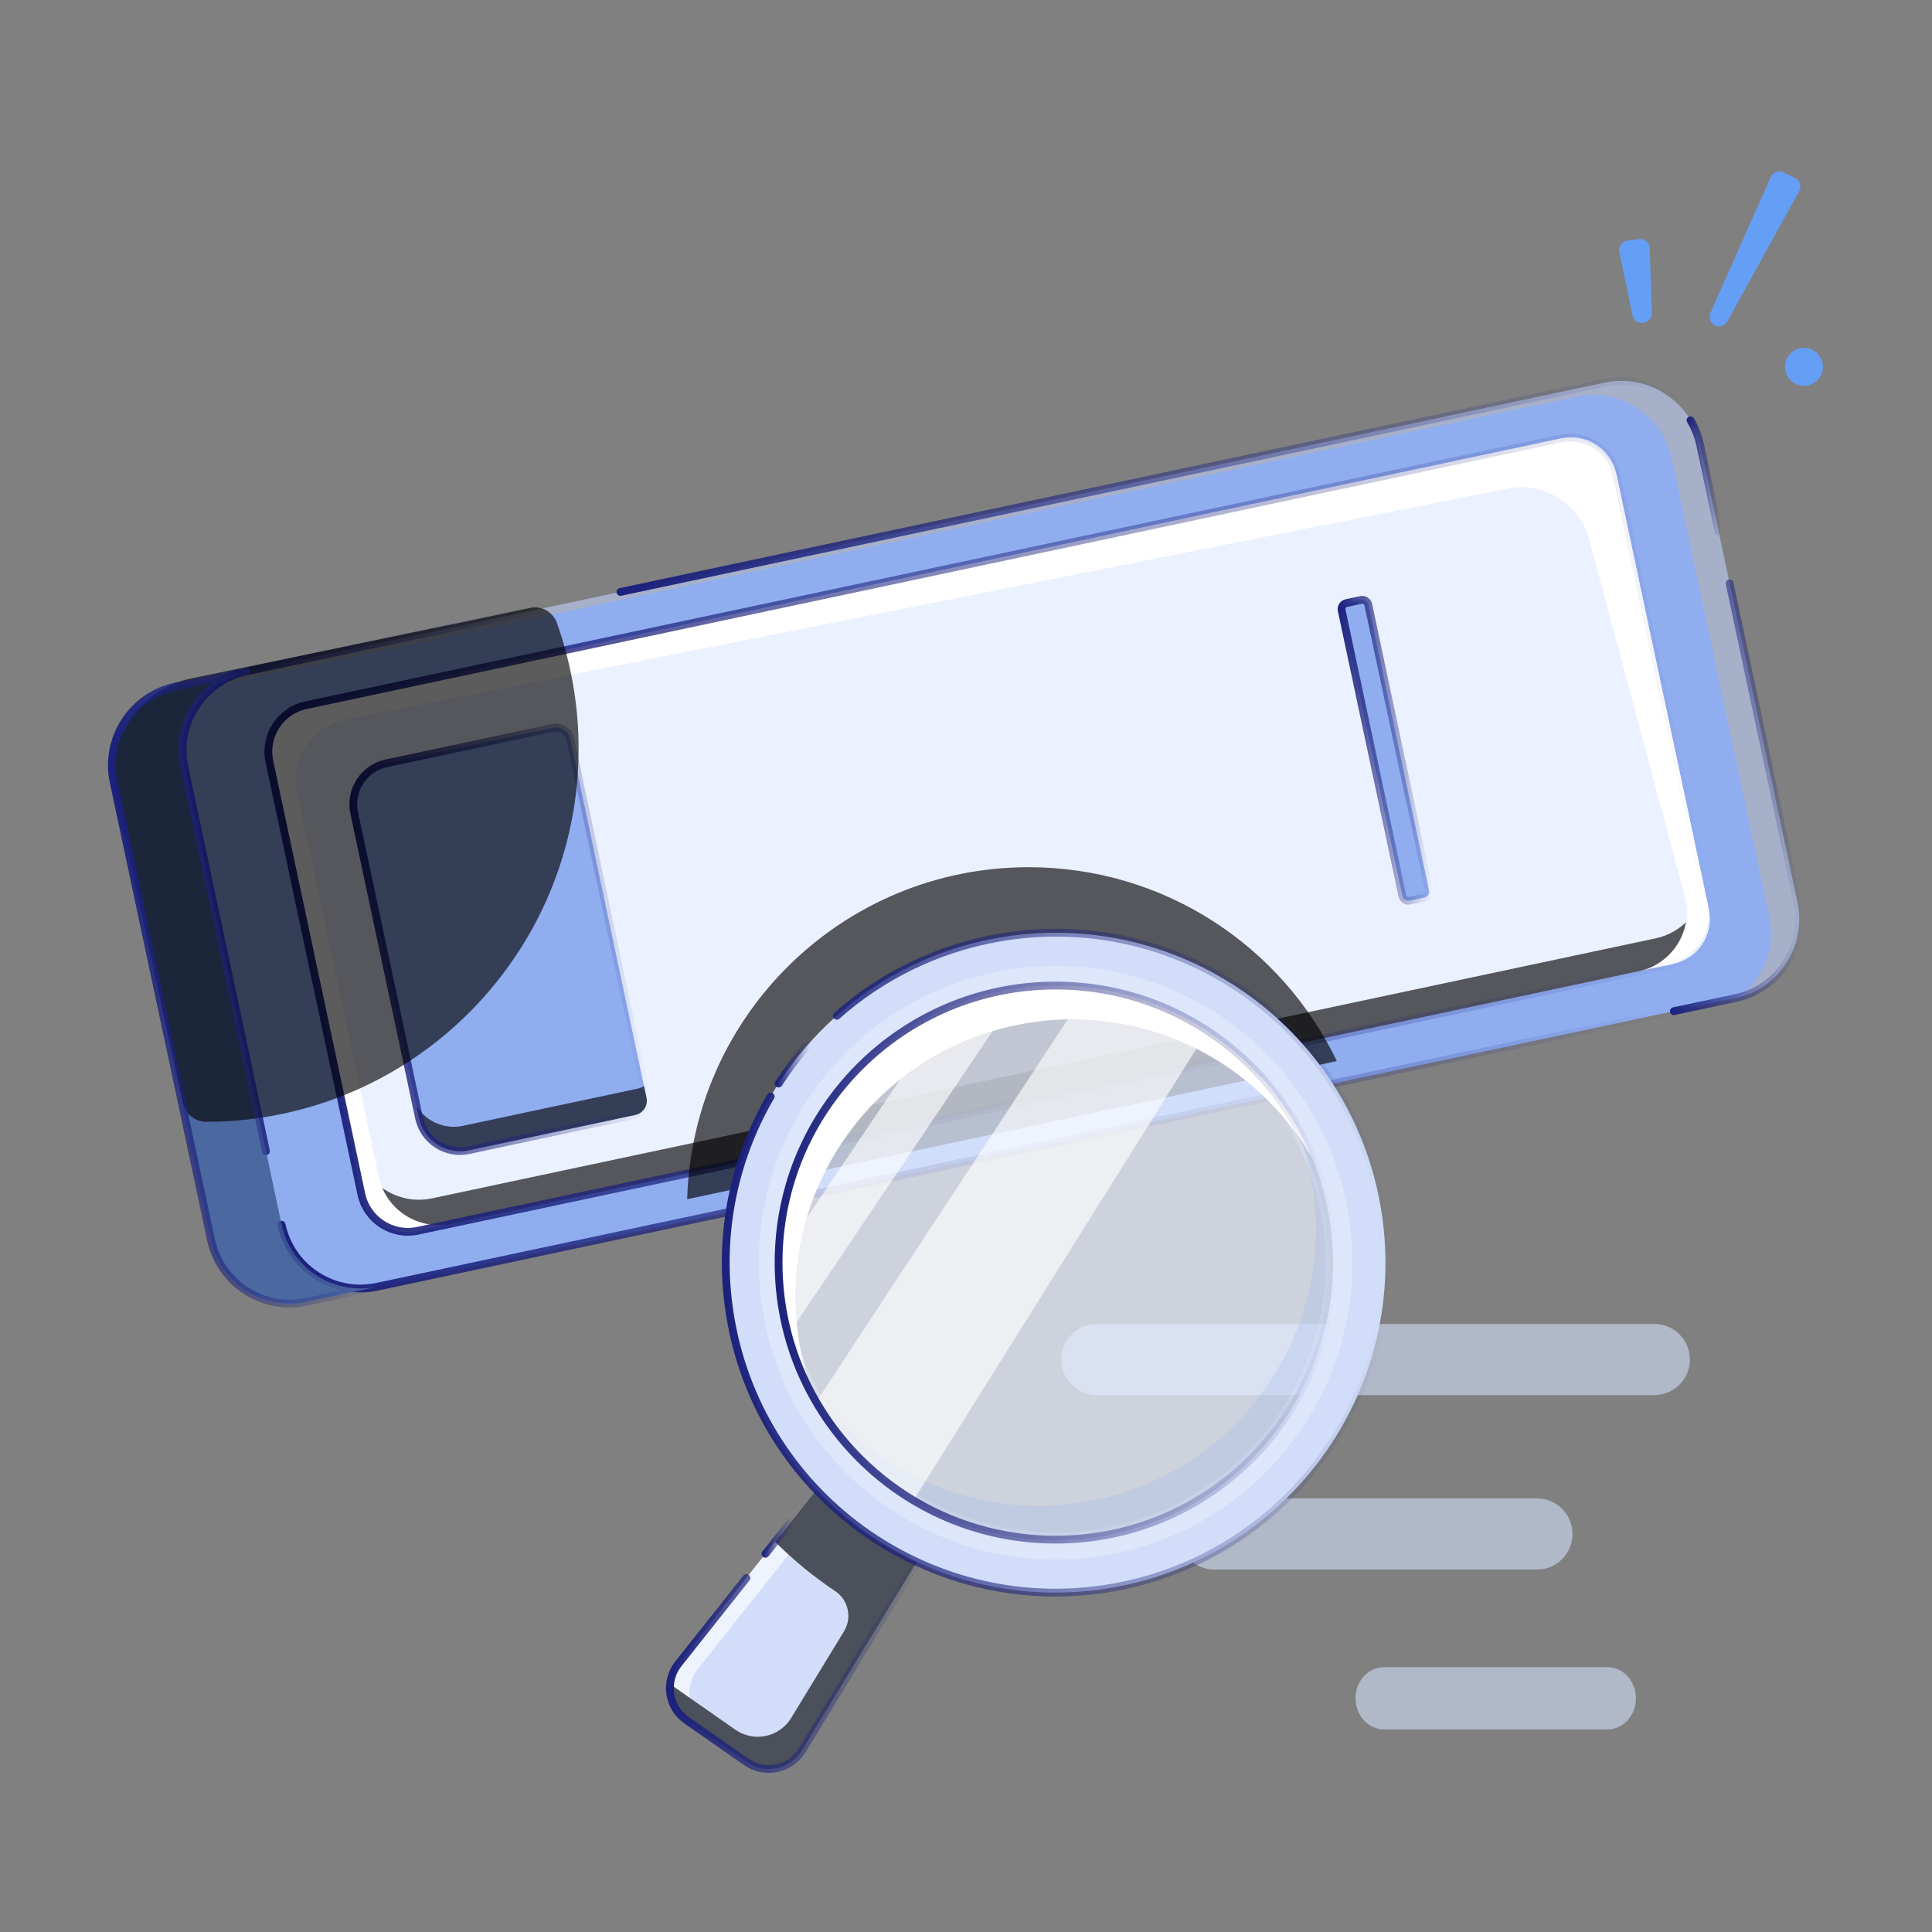 <svg width="124" height="124" viewBox="0 0 124 124" fill="none" xmlns="http://www.w3.org/2000/svg">
<rect x="0" y="0" width="124" height="124" fill="#808080" stroke="none"/>
<path opacity="0.6" d="M106.179 84.976H70.393C69.134 84.976 68.113 85.996 68.113 87.255V87.262C68.113 88.521 69.134 89.542 70.393 89.542H106.179C107.438 89.542 108.459 88.521 108.459 87.262V87.255C108.459 85.996 107.438 84.976 106.179 84.976Z" fill="#D2DEF9"/>
<path opacity="0.6" d="M98.647 96.171H77.93C76.671 96.171 75.65 97.192 75.65 98.45V98.458C75.65 99.716 76.671 100.737 77.93 100.737H98.647C99.906 100.737 100.927 99.716 100.927 98.458V98.45C100.927 97.192 99.906 96.171 98.647 96.171Z" fill="#D2DEF9"/>
<path opacity="0.6" d="M103.157 107H88.843C87.825 107 87 107.894 87 108.997V109.003C87 110.106 87.825 111 88.843 111H103.157C104.175 111 105 110.106 105 109.003V108.997C105 107.894 104.175 107 103.157 107Z" fill="#D2DEF9"/>
<path d="M102.983 24.566L15.807 43.096C13.013 43.689 11.229 46.436 11.823 49.23L18.067 78.604C18.661 81.398 21.407 83.182 24.201 82.588L111.378 64.058C114.172 63.464 115.955 60.717 115.362 57.923L109.118 28.549C108.524 25.755 105.778 23.972 102.983 24.566Z" fill="#90ADF0"/>
<g style="mix-blend-mode:overlay" opacity="0.64">
<path d="M115.361 57.923L109.114 28.543C108.522 25.751 105.774 23.969 102.982 24.561L15.806 43.092C15.013 43.258 14.306 43.605 13.707 44.073C13.801 44.044 13.895 44.016 13.996 43.994L101.172 25.462C103.963 24.871 106.712 26.653 107.303 29.444L113.55 58.825C113.976 60.823 113.175 62.793 111.668 63.976C114.293 63.261 115.938 60.614 115.361 57.916V57.923Z" fill="#B2B2B2"/>
</g>
<path d="M100.241 28.128L19.535 45.283C17.945 45.621 16.93 47.183 17.268 48.773L23.215 76.75C23.553 78.34 25.116 79.355 26.706 79.017L107.412 61.862C109.001 61.525 110.016 59.962 109.678 58.372L103.732 30.395C103.394 28.805 101.831 27.79 100.241 28.128Z" fill="#EBF1FF"/>
<path d="M24.801 48.989L35.49 46.717C35.998 46.609 36.495 46.931 36.603 47.439L41.49 70.434C41.598 70.942 41.276 71.439 40.768 71.547L30.078 73.819C28.632 74.126 27.203 73.198 26.896 71.752L22.734 52.172C22.426 50.725 23.354 49.296 24.801 48.989Z" fill="#90ADF0"/>
<g style="mix-blend-mode:overlay" opacity="0.64">
<path d="M41.335 69.704C41.234 69.769 41.119 69.827 40.996 69.856L29.707 72.258C28.524 72.51 27.363 71.976 26.742 71.017L26.901 71.767C27.211 73.217 28.632 74.141 30.082 73.838L40.773 71.565C41.278 71.457 41.602 70.959 41.494 70.454L41.335 69.711V69.704Z" fill="black"/>
</g>
<path d="M24.801 48.989L35.49 46.717C35.998 46.609 36.495 46.931 36.603 47.439L41.49 70.434C41.598 70.942 41.276 71.439 40.768 71.547L30.078 73.819C28.632 74.126 27.203 73.198 26.896 71.752L22.734 52.172C22.426 50.725 23.354 49.296 24.801 48.989V48.989Z" stroke="url(#paint0_linear_74_30453)" stroke-width="0.5" stroke-linecap="round" stroke-linejoin="round"/>
<g style="mix-blend-mode:overlay" opacity="0.64">
<path d="M109.397 57.044C109.086 58.588 107.896 59.872 106.259 60.226L27.739 76.911C25.546 77.38 23.396 75.98 22.927 73.787L17.495 48.23C17.395 48.756 17.387 49.304 17.503 49.86L22.985 75.663C23.454 77.856 25.604 79.255 27.797 78.786L106.324 62.094C108.517 61.625 109.916 59.475 109.447 57.282L109.397 57.037V57.044Z" fill="black"/>
</g>
<path d="M109.597 57.968L103.79 30.643C103.422 28.919 101.727 27.815 100.003 28.183L19.622 45.265C17.985 45.611 16.939 47.22 17.285 48.857L23.222 76.781C23.554 78.354 25.105 79.356 26.677 79.024L67.059 70.44L28.949 78.541C26.836 78.988 24.758 77.639 24.311 75.526L19.067 50.841C18.619 48.727 19.968 46.65 22.082 46.203L96.75 31.357C99.087 30.895 101.374 32.316 101.994 34.618L108.183 57.701C108.631 59.815 107.282 61.892 105.168 62.339L107.008 61.95C108.825 61.568 109.98 59.779 109.597 57.961V57.968Z" fill="white"/>
<path d="M100.135 28.151L19.641 45.26C17.992 45.611 16.94 47.231 17.291 48.879L23.192 76.644C23.543 78.293 25.163 79.345 26.811 78.995L107.306 61.885C108.954 61.535 110.006 59.914 109.656 58.266L103.754 30.501C103.404 28.852 101.784 27.8 100.135 28.151Z" stroke="url(#paint1_linear_74_30453)" stroke-width="0.5" stroke-linecap="round" stroke-linejoin="round"/>
<path d="M87.351 38.508L86.419 38.706C86.205 38.751 86.068 38.962 86.114 39.176L90.009 57.501C90.054 57.715 90.265 57.852 90.479 57.806L91.411 57.608C91.625 57.562 91.762 57.352 91.716 57.138L87.821 38.813C87.776 38.599 87.565 38.462 87.351 38.508Z" fill="#90ADF0"/>
<path d="M87.351 38.508L86.419 38.706C86.205 38.751 86.068 38.962 86.114 39.176L90.009 57.501C90.054 57.715 90.265 57.852 90.479 57.806L91.411 57.608C91.625 57.562 91.762 57.352 91.716 57.138L87.821 38.813C87.776 38.599 87.565 38.462 87.351 38.508Z" stroke="url(#paint2_linear_74_30453)" stroke-width="0.5" stroke-linecap="round" stroke-linejoin="round"/>
<path d="M108.502 26.971C108.783 27.447 109 27.973 109.122 28.55L110.298 34.098" stroke="url(#paint3_linear_74_30453)" stroke-width="0.5" stroke-linecap="round" stroke-linejoin="round"/>
<path d="M39.82 37.992L102.982 24.568C104.67 24.207 106.344 24.719 107.534 25.794" stroke="url(#paint4_linear_74_30453)" stroke-width="0.5" stroke-linecap="round" stroke-linejoin="round"/>
<path d="M17.069 73.888L11.824 49.224C11.233 46.433 13.014 43.684 15.806 43.093L34.944 39.024" stroke="url(#paint5_linear_74_30453)" stroke-width="0.5" stroke-linecap="round" stroke-linejoin="round"/>
<path d="M107.434 64.899L24.204 82.587C21.412 83.179 18.664 81.397 18.072 78.605" stroke="url(#paint6_linear_74_30453)" stroke-width="0.5" stroke-linecap="round" stroke-linejoin="round"/>
<path d="M111.012 37.444L115.369 57.931C115.96 60.723 114.178 63.471 111.387 64.062L107.434 64.899" stroke="url(#paint7_linear_74_30453)" stroke-width="0.5" stroke-linecap="round" stroke-linejoin="round"/>
<path d="M18.072 78.605L11.825 49.224C11.234 46.433 13.015 43.684 15.807 43.093L11.277 44.059C8.485 44.651 6.703 47.399 7.295 50.191L13.542 79.572C14.133 82.364 16.882 84.145 19.674 83.554L24.204 82.587C21.412 83.179 18.664 81.397 18.072 78.605Z" fill="#6C94E5"/>
<g style="mix-blend-mode:overlay" opacity="0.3">
<path d="M18.072 78.605L11.825 49.224C11.234 46.433 13.015 43.684 15.807 43.093L11.277 44.059C8.485 44.651 6.703 47.399 7.295 50.191L13.542 79.572C14.133 82.364 16.882 84.145 19.674 83.554L24.204 82.587C21.412 83.179 18.664 81.397 18.072 78.605Z" fill="black"/>
</g>
<g style="mix-blend-mode:overlay" opacity="0.64">
<path d="M29.109 40.056L12.258 43.547C8.853 44.254 6.682 47.601 7.425 50.992L11.753 70.822C11.905 71.507 12.518 71.99 13.218 71.997C13.463 71.997 13.708 71.997 13.961 71.99C27.19 71.557 37.556 60.477 37.123 47.255C37.037 44.708 36.553 42.263 35.746 39.983C35.493 39.277 34.765 38.858 34.029 39.017L29.116 40.063L29.109 40.056Z" fill="black"/>
</g>
<path d="M17.069 73.888L11.825 49.224C11.234 46.433 13.015 43.684 15.807 43.093L11.277 44.059C8.485 44.651 6.703 47.399 7.295 50.191L13.542 79.572C14.133 82.364 16.882 84.145 19.674 83.554L24.204 82.587C21.412 83.179 18.664 81.397 18.072 78.605" stroke="url(#paint8_linear_74_30453)" stroke-width="0.5" stroke-linecap="round" stroke-linejoin="round"/>
<g style="mix-blend-mode:overlay" opacity="0.64">
<path d="M85.8 68.103C82.265 60.737 74.734 55.659 66.02 55.659C54.118 55.659 44.437 65.145 44.105 76.968L85.8 68.103Z" fill="black"/>
</g>
<path d="M47.907 113.086L44.069 110.41C42.879 109.58 42.641 107.929 43.536 106.789L52.856 95.023L59.297 99.51L51.485 112.329C50.735 113.562 49.09 113.909 47.907 113.079V113.086Z" fill="#D2DEF9"/>
<path opacity="0.64" d="M43.238 109.407C43.31 109.559 43.397 109.71 43.505 109.847C43.404 109.71 43.31 109.566 43.238 109.407Z" fill="white"/>
<path opacity="0.64" d="M43.023 108.044C42.972 108.477 43.023 108.917 43.196 109.321C43.03 108.917 42.965 108.477 43.023 108.044Z" fill="white"/>
<path opacity="0.64" d="M44.061 110.41C43.88 110.288 43.729 110.136 43.592 109.978C43.729 110.136 43.88 110.288 44.061 110.41Z" fill="white"/>
<path opacity="0.64" d="M43.362 108.34L44.264 108.968C44.192 108.333 44.351 107.669 44.784 107.128L50.627 99.756C50.331 99.489 50.028 99.236 49.746 98.955L43.536 106.789C43.24 107.164 43.074 107.604 43.023 108.044C43.124 108.152 43.24 108.253 43.362 108.34Z" fill="white"/>
<path opacity="0.64" d="M48.78 113.469C48.672 113.44 48.563 113.411 48.455 113.368C48.563 113.411 48.672 113.44 48.78 113.469Z" fill="white"/>
<path opacity="0.64" d="M48.908 113.498C49.06 113.527 49.204 113.541 49.355 113.541C49.204 113.541 49.053 113.527 48.908 113.498Z" fill="white"/>
<path opacity="0.64" d="M48.325 113.318C48.18 113.253 48.043 113.181 47.906 113.087C48.043 113.181 48.18 113.253 48.325 113.318Z" fill="white"/>
<g style="mix-blend-mode:overlay" opacity="0.64">
<path d="M59.297 99.518L52.855 95.031L49.746 98.955C50.929 100.138 52.22 101.199 53.605 102.122C54.456 102.692 54.702 103.832 54.168 104.705L50.777 110.266C50.027 111.5 48.382 111.846 47.199 111.017L43.362 108.34C43.239 108.254 43.124 108.153 43.023 108.045C42.914 108.932 43.275 109.855 44.069 110.411L47.906 113.087C49.096 113.916 50.734 113.57 51.484 112.337L56.635 103.882L59.297 99.518Z" fill="black"/>
</g>
<path d="M49.133 99.727L50.713 97.728" stroke="url(#paint9_linear_74_30453)" stroke-width="0.5" stroke-linecap="round" stroke-linejoin="round"/>
<path d="M52.856 95.031L59.297 99.518L51.485 112.337C50.735 113.57 49.09 113.916 47.907 113.087L44.069 110.411C42.879 109.581 42.641 107.929 43.536 106.789L47.907 101.278" stroke="url(#paint10_linear_74_30453)" stroke-width="0.5" stroke-linecap="round" stroke-linejoin="round"/>
<path d="M88.591 77.322C86.535 65.809 75.542 58.148 64.029 60.197C52.516 62.252 44.855 73.246 46.904 84.759C48.96 96.272 59.953 103.933 71.466 101.884C82.979 99.828 90.64 88.835 88.591 77.322ZM70.874 98.551C61.208 100.275 51.968 93.841 50.244 84.167C48.52 74.501 54.954 65.261 64.627 63.537C74.294 61.812 83.534 68.247 85.258 77.92C86.982 87.587 80.548 96.827 70.874 98.551Z" fill="#D2DEF9"/>
<path opacity="0.25" d="M86.5 77.697C84.654 67.346 74.764 60.45 64.405 62.296C54.054 64.143 47.157 74.033 49.004 84.391C50.851 94.743 60.741 101.639 71.099 99.792C81.451 97.946 88.347 88.056 86.5 77.697ZM70.796 98.083C61.383 99.763 52.395 93.495 50.714 84.081C49.033 74.668 55.302 65.679 64.715 63.999C74.129 62.318 83.117 68.586 84.798 78C86.479 87.414 80.21 96.402 70.796 98.083Z" fill="white"/>
<path d="M49.977 69.545C50.539 68.68 51.16 67.857 51.838 67.078" stroke="url(#paint11_linear_74_30453)" stroke-width="0.5" stroke-linecap="round" stroke-linejoin="round"/>
<path d="M53.707 65.196C56.527 62.693 60.048 60.911 64.037 60.197C75.55 58.141 86.543 65.809 88.599 77.322C90.655 88.835 82.987 99.828 71.474 101.884C59.961 103.94 48.968 96.272 46.912 84.759C45.995 79.608 47.02 74.559 49.465 70.375" stroke="url(#paint12_linear_74_30453)" stroke-width="0.5" stroke-linecap="round" stroke-linejoin="round"/>
<path opacity="0.72" d="M67.752 98.818C77.573 98.818 85.534 90.857 85.534 81.036C85.534 71.216 77.573 63.255 67.752 63.255C57.932 63.255 49.971 71.216 49.971 81.036C49.971 90.857 57.932 98.818 67.752 98.818Z" fill="#EBF1FF"/>
<path opacity="0.2" d="M85.26 77.913C84.885 75.799 84.127 73.852 83.11 72.099C83.586 73.253 83.947 74.465 84.178 75.742C85.902 85.408 79.467 94.648 69.794 96.372C62.241 97.721 54.963 94.071 51.312 87.803C54.422 95.377 62.486 100.037 70.876 98.544C80.542 96.82 86.984 87.579 85.26 77.913Z" fill="#90ADF0"/>
<path d="M51.326 86.331C49.602 76.665 56.036 67.424 65.71 65.7C73.263 64.351 80.541 68.001 84.191 74.27C81.082 66.696 73.017 62.036 64.628 63.529C54.962 65.253 48.52 74.493 50.244 84.16C50.619 86.273 51.377 88.221 52.394 89.974C51.917 88.82 51.557 87.608 51.326 86.331Z" fill="white"/>
<path opacity="0.64" d="M64.629 63.529C63.323 63.76 62.083 64.142 60.907 64.633L49.978 80.834C49.964 81.931 50.043 83.042 50.245 84.16C50.339 84.672 50.462 85.177 50.591 85.667L65.567 63.406C65.249 63.442 64.939 63.471 64.622 63.529H64.629Z" fill="white"/>
<path opacity="0.64" d="M52.395 89.967C53.924 92.593 56.081 94.757 58.634 96.286L77.433 66.278C77.375 66.184 77.296 66.105 77.238 66.018C75.038 64.626 72.535 63.703 69.88 63.378L52.395 89.96V89.967Z" fill="white"/>
<path d="M67.752 98.818C77.573 98.818 85.534 90.857 85.534 81.036C85.534 71.216 77.573 63.255 67.752 63.255C57.932 63.255 49.971 71.216 49.971 81.036C49.971 90.857 57.932 98.818 67.752 98.818Z" stroke="url(#paint13_linear_74_30453)" stroke-width="0.5" stroke-linecap="round" stroke-linejoin="round"/>
<path d="M115.782 24.763C116.455 24.763 117.001 24.218 117.001 23.544C117.001 22.871 116.455 22.325 115.782 22.325C115.108 22.325 114.562 22.871 114.562 23.544C114.562 24.218 115.108 24.763 115.782 24.763Z" fill="#649EF5"/>
<path d="M110.06 20.883C109.771 20.738 109.641 20.392 109.771 20.096L113.652 11.361C113.789 11.05 114.164 10.913 114.474 11.065L115.21 11.425C115.52 11.577 115.643 11.959 115.477 12.262L110.86 20.637C110.702 20.919 110.355 21.034 110.067 20.89L110.06 20.883Z" fill="#649EF5"/>
<path d="M105.502 20.717H105.451C105.141 20.76 104.845 20.558 104.78 20.248L103.929 16.165C103.857 15.819 104.095 15.487 104.441 15.444L105.206 15.342C105.559 15.299 105.877 15.566 105.884 15.92L106.021 20.096C106.028 20.406 105.804 20.673 105.494 20.717H105.502Z" fill="#649EF5"/>
<defs>
<linearGradient id="paint0_linear_74_30453" x1="22.492" y1="60.293" x2="41.688" y2="60.293" gradientUnits="userSpaceOnUse">
<stop stop-color="#1B217C"/>
<stop offset="1" stop-color="#1B217C" stop-opacity="0"/>
</linearGradient>
<linearGradient id="paint1_linear_74_30453" x1="17.046" y1="53.575" x2="109.906" y2="53.575" gradientUnits="userSpaceOnUse">
<stop stop-color="#1B217C"/>
<stop offset="1" stop-color="#1B217C" stop-opacity="0"/>
</linearGradient>
<linearGradient id="paint2_linear_74_30453" x1="85.922" y1="48.164" x2="91.902" y2="48.164" gradientUnits="userSpaceOnUse">
<stop stop-color="#1B217C"/>
<stop offset="1" stop-color="#1B217C" stop-opacity="0"/>
</linearGradient>
<linearGradient id="paint3_linear_74_30453" x1="108.322" y1="30.534" x2="110.478" y2="30.534" gradientUnits="userSpaceOnUse">
<stop stop-color="#1B217C"/>
<stop offset="1" stop-color="#1B217C" stop-opacity="0"/>
</linearGradient>
<linearGradient id="paint4_linear_74_30453" x1="39.64" y1="31.219" x2="107.715" y2="31.219" gradientUnits="userSpaceOnUse">
<stop stop-color="#1B217C"/>
<stop offset="1" stop-color="#1B217C" stop-opacity="0"/>
</linearGradient>
<linearGradient id="paint5_linear_74_30453" x1="11.528" y1="56.46" x2="35.124" y2="56.46" gradientUnits="userSpaceOnUse">
<stop stop-color="#1B217C"/>
<stop offset="1" stop-color="#1B217C" stop-opacity="0"/>
</linearGradient>
<linearGradient id="paint6_linear_74_30453" x1="17.892" y1="73.801" x2="107.615" y2="73.801" gradientUnits="userSpaceOnUse">
<stop stop-color="#1B217C"/>
<stop offset="1" stop-color="#1B217C" stop-opacity="0"/>
</linearGradient>
<linearGradient id="paint7_linear_74_30453" x1="107.253" y1="51.172" x2="115.657" y2="51.172" gradientUnits="userSpaceOnUse">
<stop stop-color="#1B217C"/>
<stop offset="1" stop-color="#1B217C" stop-opacity="0"/>
</linearGradient>
<linearGradient id="paint8_linear_74_30453" x1="6.999" y1="63.385" x2="24.384" y2="63.385" gradientUnits="userSpaceOnUse">
<stop stop-color="#1B217C"/>
<stop offset="1" stop-color="#1B217C" stop-opacity="0"/>
</linearGradient>
<linearGradient id="paint9_linear_74_30453" x1="48.953" y1="98.724" x2="50.893" y2="98.724" gradientUnits="userSpaceOnUse">
<stop stop-color="#1B217C"/>
<stop offset="1" stop-color="#1B217C" stop-opacity="0"/>
</linearGradient>
<linearGradient id="paint10_linear_74_30453" x1="42.807" y1="104.286" x2="59.478" y2="104.286" gradientUnits="userSpaceOnUse">
<stop stop-color="#1B217C"/>
<stop offset="1" stop-color="#1B217C" stop-opacity="0"/>
</linearGradient>
<linearGradient id="paint11_linear_74_30453" x1="49.796" y1="68.312" x2="52.018" y2="68.312" gradientUnits="userSpaceOnUse">
<stop stop-color="#1B217C"/>
<stop offset="1" stop-color="#1B217C" stop-opacity="0"/>
</linearGradient>
<linearGradient id="paint12_linear_74_30453" x1="46.4" y1="81.037" x2="89.104" y2="81.037" gradientUnits="userSpaceOnUse">
<stop stop-color="#1B217C"/>
<stop offset="1" stop-color="#1B217C" stop-opacity="0"/>
</linearGradient>
<linearGradient id="paint13_linear_74_30453" x1="49.783" y1="81.036" x2="85.721" y2="81.036" gradientUnits="userSpaceOnUse">
<stop stop-color="#1B217C"/>
<stop offset="1" stop-color="#1B217C" stop-opacity="0"/>
</linearGradient>
</defs>
</svg>
